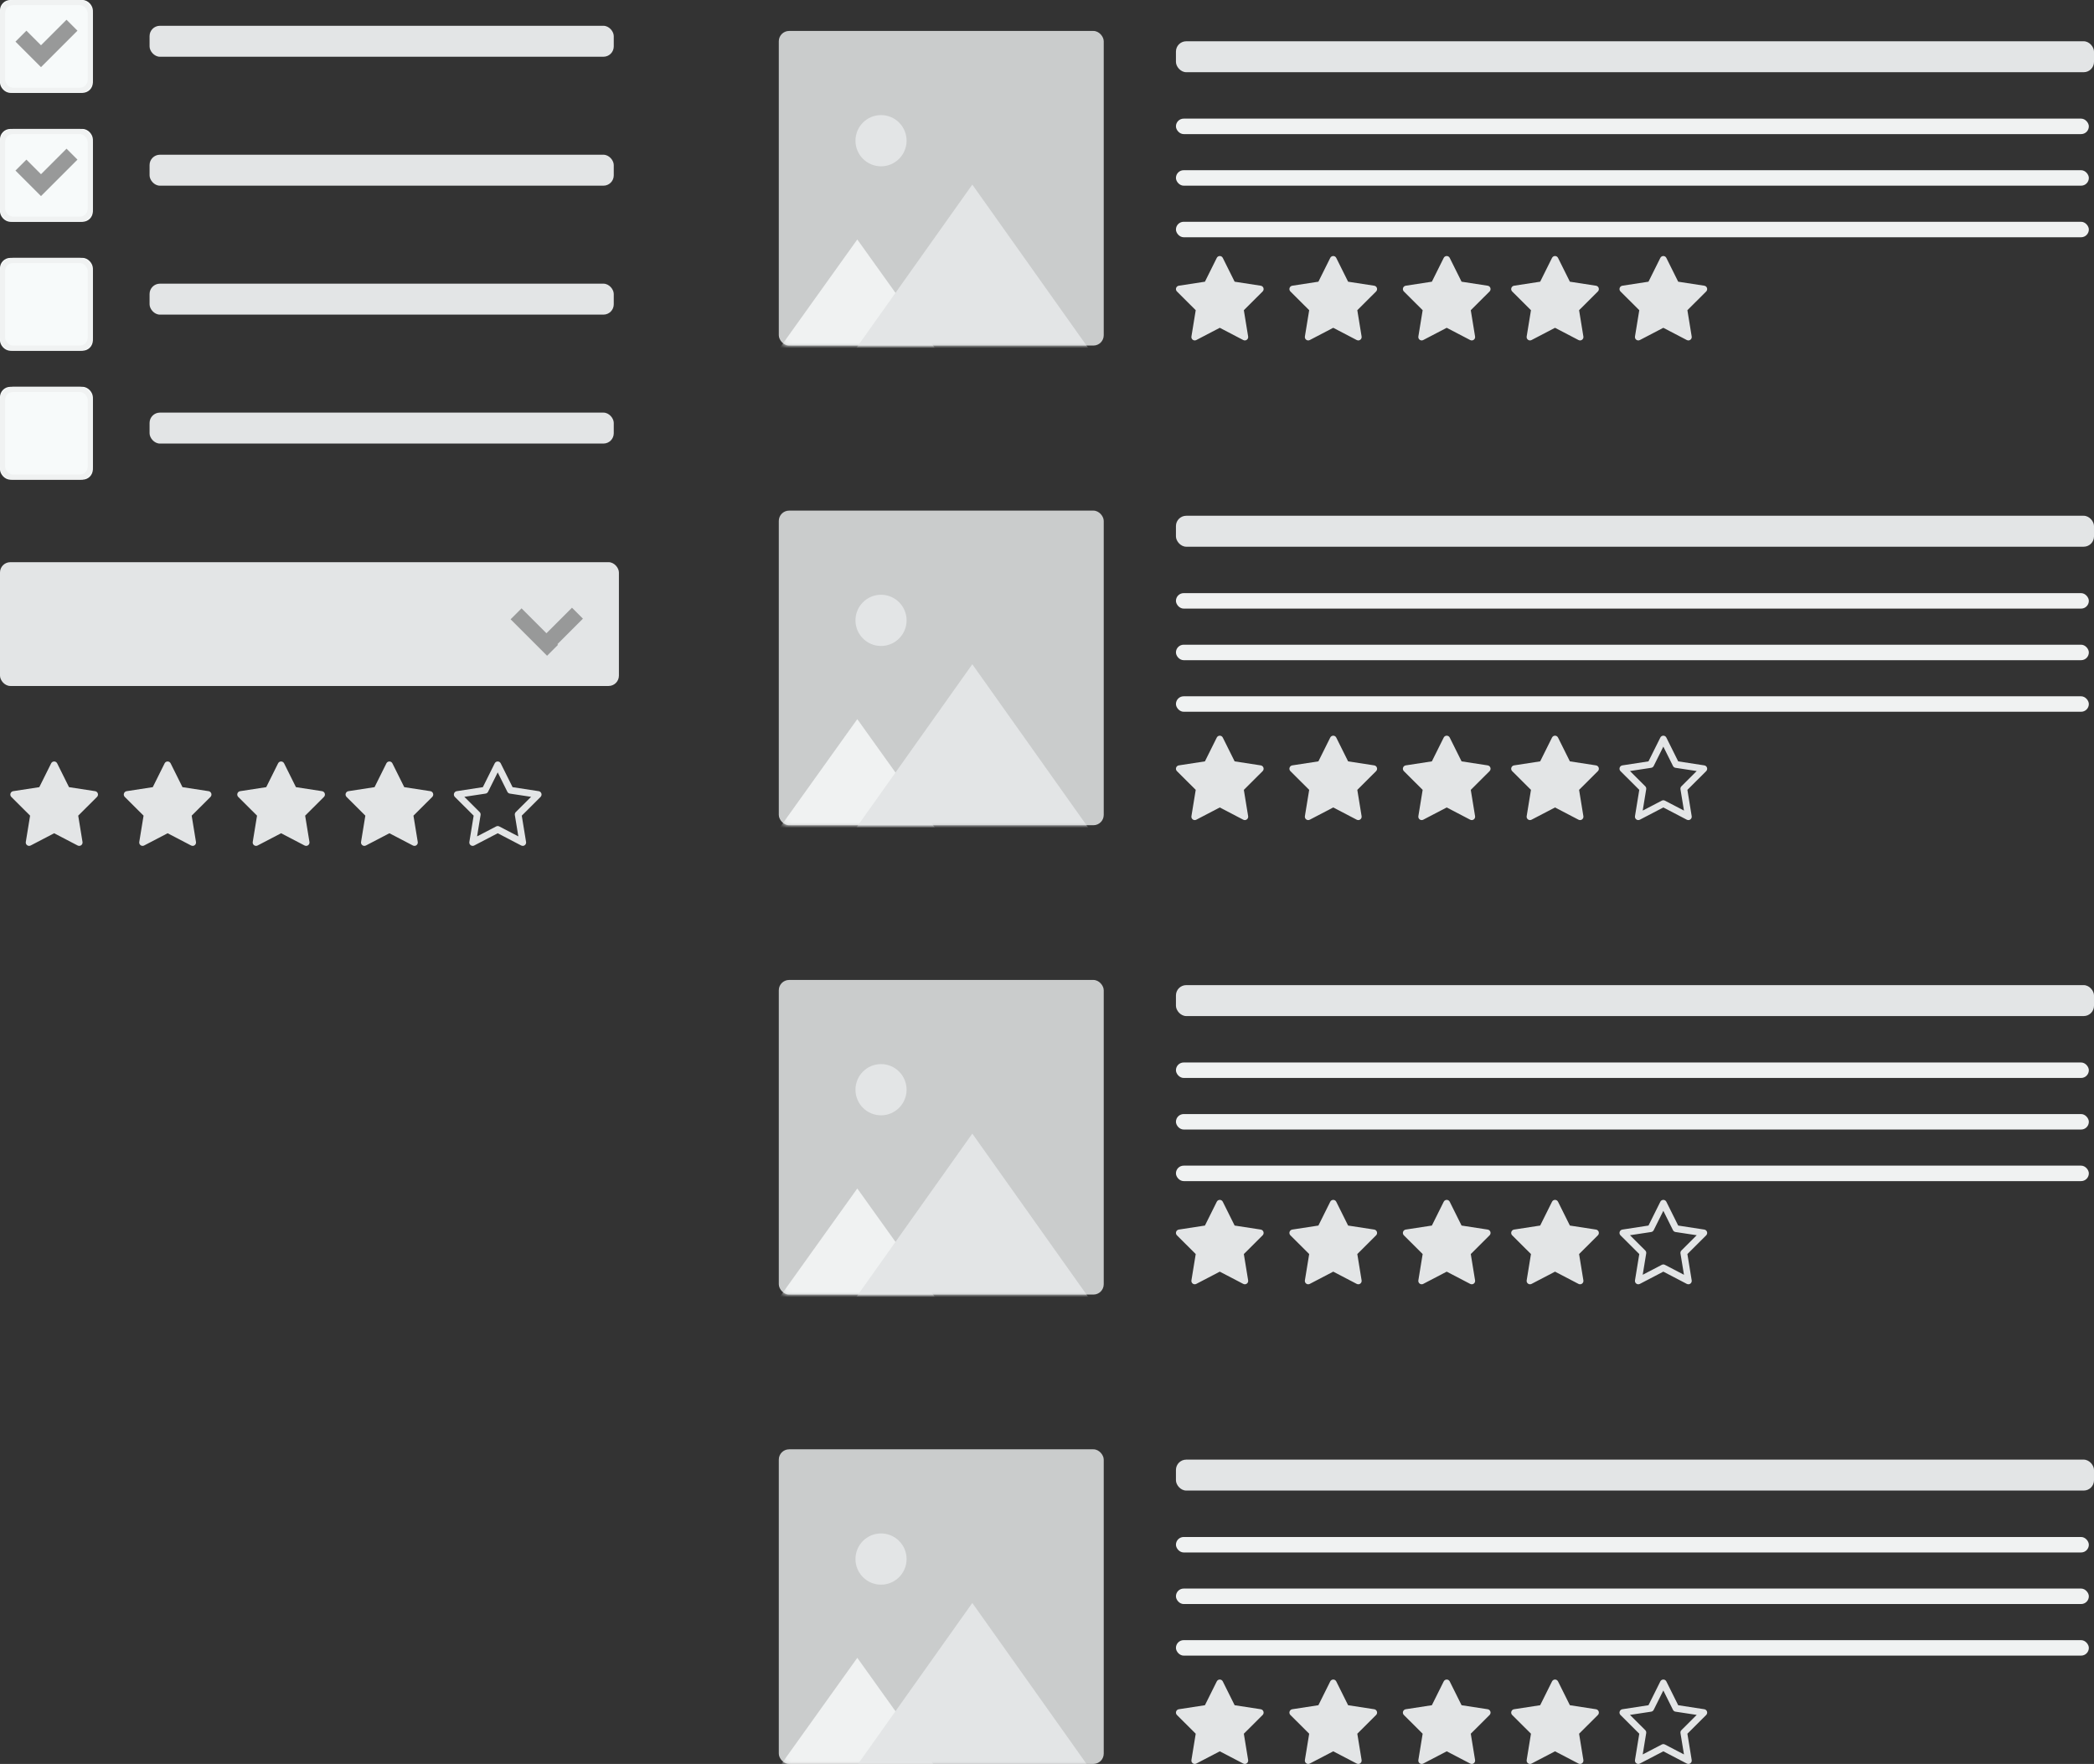 <?xml version="1.0" encoding="UTF-8"?>
<svg width="406px" height="342px" viewBox="0 0 406 342" version="1.1" xmlns="http://www.w3.org/2000/svg" xmlns:xlink="http://www.w3.org/1999/xlink">
    <rect x="0" y="0" width="406" height="342" fill="#333333" stroke="none"/>
    <!-- Generator: Sketch 43.2 (39069) - http://www.bohemiancoding.com/sketch -->
    <title>Facet Image</title>
    <desc>Created with Sketch.</desc>
    <defs>
        <rect id="path-1" x="0" y="0" width="18" height="18" rx="2"></rect>
        <rect id="path-2" x="0" y="25" width="18" height="18" rx="2"></rect>
        <rect id="path-3" x="0" y="50" width="18" height="18" rx="2"></rect>
        <rect id="path-4" x="0" y="75" width="18" height="18" rx="2"></rect>
        <rect id="path-5" x="0" y="0" width="63" height="61" rx="2"></rect>
        <rect id="path-7" x="0" y="0" width="63" height="61" rx="2"></rect>
        <rect id="path-9" x="0" y="0" width="63" height="61" rx="2"></rect>
        <rect id="path-11" x="0" y="0" width="63" height="61" rx="2"></rect>
    </defs>
    <g id="Page-1" stroke="none" stroke-width="1" fill="none" fill-rule="evenodd">
        <g id="Desktop-HD-Copy-31" transform="translate(-829, -1510)">
            <g id="Facet-Image" transform="translate(829, 1510)">
                <g id="Title---Light-2" transform="translate(29, 5)" fill="#E3E5E6">
                    <rect id="Title---Light" x="0" y="0" width="90" height="6" rx="2"></rect>
                </g>
                <g id="Title---Light-2-Copy" transform="translate(29, 30)" fill="#E3E5E6">
                    <rect id="Title---Light" x="0" y="0" width="90" height="6" rx="2"></rect>
                </g>
                <g id="Title---Light-2-Copy-2" transform="translate(29, 55)" fill="#E3E5E6">
                    <rect id="Title---Light" x="0" y="0" width="90" height="6" rx="2"></rect>
                </g>
                <g id="Title---Light-2-Copy-3" transform="translate(29, 80)" fill="#E3E5E6">
                    <rect id="Title---Light" x="0" y="0" width="90" height="6" rx="2"></rect>
                </g>
                <g id="Rectangle-765">
                    <use fill="#F7FAFA" fill-rule="evenodd" xlink:href="#path-1"></use>
                    <rect stroke="#F0F2F2" stroke-width="1" x="0.5" y="0.5" width="17" height="17" rx="2"></rect>
                </g>
                <g id="Rectangle-765-Copy">
                    <use fill="#F7FAFA" fill-rule="evenodd" xlink:href="#path-2"></use>
                    <rect stroke="#F0F2F2" stroke-width="1" x="0.5" y="25.5" width="17" height="17" rx="2"></rect>
                </g>
                <g id="Rectangle-765-Copy-2">
                    <use fill="#F7FAFA" fill-rule="evenodd" xlink:href="#path-3"></use>
                    <rect stroke="#F0F2F2" stroke-width="1" x="0.5" y="50.5" width="17" height="17" rx="2"></rect>
                </g>
                <g id="Rectangle-765-Copy-3">
                    <use fill="#F7FAFA" fill-rule="evenodd" xlink:href="#path-4"></use>
                    <rect stroke="#F0F2F2" stroke-width="1" x="0.5" y="75.5" width="17" height="17" rx="2"></rect>
                </g>
                <rect id="Rectangle-765-Copy-4" fill="#E3E5E6" x="0" y="109" width="120" height="24" rx="2"></rect>
                <path d="M7.01,7.51 L7.01,3.51 L4.01,3.51 L4.01,9.01 L4.01,10.51 L14.01,10.51 L14.01,7.51 L7.01,7.51 Z" id="Check-Icon" fill="#989999" transform="translate(9.01, 7.01) rotate(-45) translate(-9.01, -7.01) "></path>
                <path d="M7.01,32.51 L7.01,28.51 L4.01,28.51 L4.01,34.01 L4.01,35.51 L14.01,35.51 L14.01,32.51 L7.01,32.51 Z" id="Check-Icon-Copy" fill="#989999" transform="translate(9.01, 32.01) rotate(-45) translate(-9.01, -32.01) "></path>
                <path d="M104.071,121.899 L104.071,115.071 L101.071,115.071 L101.071,125.071 L104.071,125.071 L104.071,124.899 L111.071,124.899 L111.071,121.899 L104.071,121.899 Z" id="Check-Icon-Copy-2" fill="#989999" transform="translate(106.071, 120.071) rotate(-45) translate(-106.071, -120.071) "></path>
                <g id="Image-21" transform="translate(151, 6)">
                    <mask id="mask-6" fill="white">
                        <use xlink:href="#path-5"></use>
                    </mask>
                    <use id="Rectangle-58" fill="#CACCCC" xlink:href="#path-5"></use>
                    <polygon id="Triangle-1" fill="#F0F2F2" mask="url(#mask-6)" points="15.219 40.43 30.438 61.709 0 61.709"></polygon>
                    <polygon id="Triangle-2" fill="#E3E5E6" mask="url(#mask-6)" points="37.517 29.791 60.169 61.709 14.865 61.709"></polygon>
                    <path d="M19.82,26.244 C22.557,26.244 24.775,24.021 24.775,21.279 C24.775,18.537 22.557,16.314 19.82,16.314 C17.084,16.314 14.865,18.537 14.865,21.279 C14.865,24.021 17.084,26.244 19.82,26.244 Z" id="Oval-6" fill="#E3E5E6" mask="url(#mask-6)"></path>
                </g>
                <g id="Image-21" transform="translate(151, 99)">
                    <mask id="mask-8" fill="white">
                        <use xlink:href="#path-7"></use>
                    </mask>
                    <use id="Rectangle-58" fill="#CACCCC" xlink:href="#path-7"></use>
                    <polygon id="Triangle-1" fill="#F0F2F2" mask="url(#mask-8)" points="15.219 40.43 30.438 61.709 0 61.709"></polygon>
                    <polygon id="Triangle-2" fill="#E3E5E6" mask="url(#mask-8)" points="37.517 29.791 60.169 61.709 14.865 61.709"></polygon>
                    <path d="M19.82,26.244 C22.557,26.244 24.775,24.021 24.775,21.279 C24.775,18.537 22.557,16.314 19.82,16.314 C17.084,16.314 14.865,18.537 14.865,21.279 C14.865,24.021 17.084,26.244 19.82,26.244 Z" id="Oval-6" fill="#E3E5E6" mask="url(#mask-8)"></path>
                </g>
                <g id="Image-21-Copy" transform="translate(151, 190)">
                    <mask id="mask-10" fill="white">
                        <use xlink:href="#path-9"></use>
                    </mask>
                    <use id="Rectangle-58" fill="#CACCCC" xlink:href="#path-9"></use>
                    <polygon id="Triangle-1" fill="#F0F2F2" mask="url(#mask-10)" points="15.219 40.43 30.438 61.709 0 61.709"></polygon>
                    <polygon id="Triangle-2" fill="#E3E5E6" mask="url(#mask-10)" points="37.517 29.791 60.169 61.709 14.865 61.709"></polygon>
                    <path d="M19.82,26.244 C22.557,26.244 24.775,24.021 24.775,21.279 C24.775,18.537 22.557,16.314 19.82,16.314 C17.084,16.314 14.865,18.537 14.865,21.279 C14.865,24.021 17.084,26.244 19.82,26.244 Z" id="Oval-6" fill="#E3E5E6" mask="url(#mask-10)"></path>
                </g>
                <g id="Image-21-Copy-2" transform="translate(151, 281)">
                    <mask id="mask-12" fill="white">
                        <use xlink:href="#path-11"></use>
                    </mask>
                    <use id="Rectangle-58" fill="#CACCCC" xlink:href="#path-11"></use>
                    <polygon id="Triangle-1" fill="#F0F2F2" mask="url(#mask-12)" points="15.219 40.43 30.438 61.709 0 61.709"></polygon>
                    <polygon id="Triangle-2" fill="#E3E5E6" mask="url(#mask-12)" points="37.517 29.791 60.169 61.709 14.865 61.709"></polygon>
                    <path d="M19.82,26.244 C22.557,26.244 24.775,24.021 24.775,21.279 C24.775,18.537 22.557,16.314 19.82,16.314 C17.084,16.314 14.865,18.537 14.865,21.279 C14.865,24.021 17.084,26.244 19.82,26.244 Z" id="Oval-6" fill="#E3E5E6" mask="url(#mask-12)"></path>
                </g>
                <g id="Paragraph" transform="translate(228, 23)" fill="#F0F2F2">
                    <rect id="Title-3" x="0" y="0" width="177" height="3" rx="1.5"></rect>
                    <rect id="Title-4" x="0" y="10" width="177" height="3" rx="1.5"></rect>
                    <rect id="Title-5" x="0" y="20" width="177" height="3" rx="1.5"></rect>
                </g>
                <g id="Paragraph-Copy" transform="translate(228, 115)" fill="#F0F2F2">
                    <rect id="Title-3" x="0" y="0" width="177" height="3" rx="1.5"></rect>
                    <rect id="Title-4" x="0" y="10" width="177" height="3" rx="1.5"></rect>
                    <rect id="Title-5" x="0" y="20" width="177" height="3" rx="1.5"></rect>
                </g>
                <g id="Paragraph-Copy-2" transform="translate(228, 206)" fill="#F0F2F2">
                    <rect id="Title-3" x="0" y="0" width="177" height="3" rx="1.5"></rect>
                    <rect id="Title-4" x="0" y="10" width="177" height="3" rx="1.5"></rect>
                    <rect id="Title-5" x="0" y="20" width="177" height="3" rx="1.5"></rect>
                </g>
                <g id="Paragraph-Copy-3" transform="translate(228, 298)" fill="#F0F2F2">
                    <rect id="Title-3" x="0" y="0" width="177" height="3" rx="1.5"></rect>
                    <rect id="Title-4" x="0" y="10" width="177" height="3" rx="1.5"></rect>
                    <rect id="Title-5" x="0" y="20" width="177" height="3" rx="1.5"></rect>
                </g>
                <g id="Header-Light" transform="translate(228, 8)" fill="#E3E5E6">
                    <rect x="0" y="0" width="178" height="6" rx="2"></rect>
                </g>
                <g id="Header-Light" transform="translate(228, 100)" fill="#E3E5E6">
                    <rect x="0" y="0" width="178" height="6" rx="2"></rect>
                </g>
                <g id="Header-Light" transform="translate(228, 191)" fill="#E3E5E6">
                    <rect x="0" y="0" width="178" height="6" rx="2"></rect>
                </g>
                <g id="Header-Light" transform="translate(228, 283)" fill="#E3E5E6">
                    <rect x="0" y="0" width="178" height="6" rx="2"></rect>
                </g>
                <path d="M15.434,163.999 L15.434,163.999 C15.302,164.015 15.168,163.991 15.05,163.928 L10.5,161.555 L5.95,163.928 C5.73,164.045 5.464,164.026 5.263,163.879 C5.062,163.733 4.961,163.484 5.003,163.238 L5.835,158.143 L2.193,154.513 C2.018,154.338 1.956,154.08 2.032,153.844 C2.107,153.608 2.308,153.435 2.551,153.397 L7.62,152.617 L9.918,148 C10.028,147.778 10.254,147.638 10.5,147.638 C10.746,147.638 10.972,147.778 11.082,148 L13.38,152.617 L18.448,153.397 C18.692,153.435 18.893,153.608 18.968,153.844 C19.044,154.08 18.982,154.338 18.807,154.513 L15.165,158.143 L15.997,163.238 C16.027,163.415 15.983,163.596 15.877,163.74 C15.771,163.883 15.611,163.977 15.434,163.999 Z" id="Shape" fill="#E3E5E6" fill-rule="nonzero"></path>
                <path d="M37.434,163.999 L37.434,163.999 C37.302,164.015 37.168,163.991 37.05,163.928 L32.5,161.555 L27.95,163.928 C27.73,164.045 27.464,164.026 27.263,163.879 C27.062,163.733 26.961,163.484 27.003,163.238 L27.835,158.143 L24.193,154.513 C24.018,154.338 23.956,154.08 24.032,153.844 C24.107,153.608 24.308,153.435 24.551,153.397 L29.62,152.617 L31.918,148 C32.028,147.778 32.254,147.638 32.5,147.638 C32.746,147.638 32.972,147.778 33.082,148 L35.38,152.617 L40.448,153.397 C40.692,153.435 40.893,153.608 40.968,153.844 C41.044,154.08 40.982,154.338 40.807,154.513 L37.165,158.143 L37.997,163.238 C38.027,163.415 37.983,163.596 37.877,163.74 C37.771,163.883 37.611,163.977 37.434,163.999 Z" id="Shape" fill="#E3E5E6" fill-rule="nonzero"></path>
                <path d="M59.434,163.999 L59.434,163.999 C59.302,164.015 59.168,163.991 59.05,163.928 L54.5,161.555 L49.95,163.928 C49.73,164.045 49.464,164.026 49.263,163.879 C49.062,163.733 48.961,163.484 49.003,163.238 L49.835,158.143 L46.193,154.513 C46.018,154.338 45.956,154.08 46.032,153.844 C46.107,153.608 46.308,153.435 46.551,153.397 L51.62,152.617 L53.918,148 C54.028,147.778 54.254,147.638 54.5,147.638 C54.746,147.638 54.972,147.778 55.082,148 L57.38,152.617 L62.448,153.397 C62.692,153.435 62.893,153.608 62.968,153.844 C63.044,154.08 62.982,154.338 62.807,154.513 L59.165,158.143 L59.997,163.238 C60.027,163.415 59.983,163.596 59.877,163.74 C59.771,163.883 59.611,163.977 59.434,163.999 Z" id="Shape" fill="#E3E5E6" fill-rule="nonzero"></path>
                <path d="M80.434,163.999 L80.434,163.999 C80.302,164.015 80.168,163.991 80.05,163.928 L75.5,161.555 L70.95,163.928 C70.73,164.045 70.464,164.026 70.263,163.879 C70.062,163.733 69.961,163.484 70.003,163.238 L70.835,158.143 L67.193,154.513 C67.018,154.338 66.956,154.08 67.032,153.844 C67.107,153.608 67.308,153.435 67.551,153.397 L72.62,152.617 L74.918,148 C75.028,147.778 75.254,147.638 75.5,147.638 C75.746,147.638 75.972,147.778 76.082,148 L78.38,152.617 L83.448,153.397 C83.692,153.435 83.893,153.608 83.968,153.844 C84.044,154.08 83.982,154.338 83.807,154.513 L80.165,158.143 L80.997,163.238 C81.027,163.415 80.983,163.596 80.877,163.74 C80.771,163.883 80.611,163.977 80.434,163.999 Z" id="Shape" fill="#E3E5E6" fill-rule="nonzero"></path>
                <path d="M101.434,163.999 C101.611,163.977 101.771,163.883 101.877,163.74 C101.983,163.596 102.027,163.415 101.997,163.238 L101.165,158.143 L104.807,154.513 C104.982,154.338 105.044,154.08 104.968,153.844 C104.893,153.608 104.692,153.435 104.448,153.397 L99.38,152.617 L97.082,148 C96.972,147.778 96.746,147.638 96.5,147.638 C96.254,147.638 96.028,147.778 95.918,148 L93.62,152.617 L88.551,153.397 C88.308,153.435 88.107,153.608 88.032,153.844 C87.956,154.08 88.018,154.338 88.193,154.513 L91.835,158.143 L91.003,163.238 C90.961,163.484 91.062,163.733 91.263,163.879 C91.464,164.026 91.73,164.045 91.95,163.928 L96.5,161.555 L101.05,163.928 C101.168,163.991 101.302,164.015 101.434,163.999 L101.434,163.999 Z M100.5,162.161 L96.801,160.233 C96.612,160.134 96.388,160.134 96.199,160.233 L92.5,162.161 L93.178,158.021 C93.213,157.811 93.144,157.597 92.993,157.447 L90.03,154.493 L94.145,153.868 C94.355,153.836 94.536,153.704 94.631,153.513 L96.5,149.76 L98.369,153.513 C98.464,153.704 98.645,153.836 98.855,153.868 L102.97,154.493 L100.007,157.447 C99.856,157.597 99.787,157.811 99.821,158.021 L100.5,162.161 L100.5,162.161 Z" id="Shape" fill="#E3E5E6" fill-rule="nonzero"></path>
                <path d="M241.434,65.999 L241.434,65.999 C241.302,66.015 241.168,65.991 241.05,65.928 L236.5,63.555 L231.95,65.928 C231.73,66.045 231.464,66.026 231.263,65.879 C231.062,65.733 230.961,65.484 231.003,65.238 L231.835,60.143 L228.193,56.513 C228.018,56.338 227.956,56.08 228.032,55.844 C228.107,55.608 228.308,55.435 228.551,55.397 L233.62,54.617 L235.918,50 C236.028,49.778 236.254,49.638 236.5,49.638 C236.746,49.638 236.972,49.778 237.082,50 L239.38,54.617 L244.448,55.397 C244.692,55.435 244.893,55.608 244.968,55.844 C245.044,56.08 244.982,56.338 244.807,56.513 L241.165,60.143 L241.997,65.238 C242.027,65.415 241.983,65.596 241.877,65.74 C241.771,65.883 241.611,65.977 241.434,65.999 Z" id="Shape" fill="#E3E5E6" fill-rule="nonzero"></path>
                <path d="M263.434,65.999 L263.434,65.999 C263.302,66.015 263.168,65.991 263.05,65.928 L258.5,63.555 L253.95,65.928 C253.73,66.045 253.464,66.026 253.263,65.879 C253.062,65.733 252.961,65.484 253.003,65.238 L253.835,60.143 L250.193,56.513 C250.018,56.338 249.956,56.08 250.032,55.844 C250.107,55.608 250.308,55.435 250.551,55.397 L255.62,54.617 L257.918,50 C258.028,49.778 258.254,49.638 258.5,49.638 C258.746,49.638 258.972,49.778 259.082,50 L261.38,54.617 L266.448,55.397 C266.692,55.435 266.893,55.608 266.968,55.844 C267.044,56.08 266.982,56.338 266.807,56.513 L263.165,60.143 L263.997,65.238 C264.027,65.415 263.983,65.596 263.877,65.74 C263.771,65.883 263.611,65.977 263.434,65.999 Z" id="Shape" fill="#E3E5E6" fill-rule="nonzero"></path>
                <path d="M285.434,65.999 L285.434,65.999 C285.302,66.015 285.168,65.991 285.05,65.928 L280.5,63.555 L275.95,65.928 C275.73,66.045 275.464,66.026 275.263,65.879 C275.062,65.733 274.961,65.484 275.003,65.238 L275.835,60.143 L272.193,56.513 C272.018,56.338 271.956,56.08 272.032,55.844 C272.107,55.608 272.308,55.435 272.551,55.397 L277.62,54.617 L279.918,50 C280.028,49.778 280.254,49.638 280.5,49.638 C280.746,49.638 280.972,49.778 281.082,50 L283.38,54.617 L288.448,55.397 C288.692,55.435 288.893,55.608 288.968,55.844 C289.044,56.08 288.982,56.338 288.807,56.513 L285.165,60.143 L285.997,65.238 C286.027,65.415 285.983,65.596 285.877,65.74 C285.771,65.883 285.611,65.977 285.434,65.999 Z" id="Shape" fill="#E3E5E6" fill-rule="nonzero"></path>
                <path d="M306.434,65.999 L306.434,65.999 C306.302,66.015 306.168,65.991 306.05,65.928 L301.5,63.555 L296.95,65.928 C296.73,66.045 296.464,66.026 296.263,65.879 C296.062,65.733 295.961,65.484 296.003,65.238 L296.835,60.143 L293.193,56.513 C293.018,56.338 292.956,56.08 293.032,55.844 C293.107,55.608 293.308,55.435 293.551,55.397 L298.62,54.617 L300.918,50 C301.028,49.778 301.254,49.638 301.5,49.638 C301.746,49.638 301.972,49.778 302.082,50 L304.38,54.617 L309.448,55.397 C309.692,55.435 309.893,55.608 309.968,55.844 C310.044,56.08 309.982,56.338 309.807,56.513 L306.165,60.143 L306.997,65.238 C307.027,65.415 306.983,65.596 306.877,65.74 C306.771,65.883 306.611,65.977 306.434,65.999 Z" id="Shape" fill="#E3E5E6" fill-rule="nonzero"></path>
                <path d="M327.434,65.999 L327.434,65.999 C327.302,66.015 327.168,65.991 327.05,65.928 L322.5,63.555 L317.95,65.928 C317.73,66.045 317.464,66.026 317.263,65.879 C317.062,65.733 316.961,65.484 317.003,65.238 L317.835,60.143 L314.193,56.513 C314.018,56.338 313.956,56.08 314.032,55.844 C314.107,55.608 314.308,55.435 314.551,55.397 L319.62,54.617 L321.918,50 C322.028,49.778 322.254,49.638 322.5,49.638 C322.746,49.638 322.972,49.778 323.082,50 L325.38,54.617 L330.448,55.397 C330.692,55.435 330.893,55.608 330.968,55.844 C331.044,56.08 330.982,56.338 330.807,56.513 L327.165,60.143 L327.997,65.238 C328.027,65.415 327.983,65.596 327.877,65.74 C327.771,65.883 327.611,65.977 327.434,65.999 Z" id="Shape" fill="#E3E5E6" fill-rule="nonzero"></path>
                <path d="M241.434,158.999 L241.434,158.999 C241.302,159.015 241.168,158.991 241.05,158.928 L236.5,156.555 L231.95,158.928 C231.73,159.045 231.464,159.026 231.263,158.879 C231.062,158.733 230.961,158.484 231.003,158.238 L231.835,153.143 L228.193,149.513 C228.018,149.338 227.956,149.08 228.032,148.844 C228.107,148.608 228.308,148.435 228.551,148.397 L233.62,147.617 L235.918,143 C236.028,142.778 236.254,142.638 236.5,142.638 C236.746,142.638 236.972,142.778 237.082,143 L239.38,147.617 L244.448,148.397 C244.692,148.435 244.893,148.608 244.968,148.844 C245.044,149.08 244.982,149.338 244.807,149.513 L241.165,153.143 L241.997,158.238 C242.027,158.415 241.983,158.596 241.877,158.74 C241.771,158.883 241.611,158.977 241.434,158.999 Z" id="Shape" fill="#E3E5E6" fill-rule="nonzero"></path>
                <path d="M263.434,158.999 L263.434,158.999 C263.302,159.015 263.168,158.991 263.05,158.928 L258.5,156.555 L253.95,158.928 C253.73,159.045 253.464,159.026 253.263,158.879 C253.062,158.733 252.961,158.484 253.003,158.238 L253.835,153.143 L250.193,149.513 C250.018,149.338 249.956,149.08 250.032,148.844 C250.107,148.608 250.308,148.435 250.551,148.397 L255.62,147.617 L257.918,143 C258.028,142.778 258.254,142.638 258.5,142.638 C258.746,142.638 258.972,142.778 259.082,143 L261.38,147.617 L266.448,148.397 C266.692,148.435 266.893,148.608 266.968,148.844 C267.044,149.08 266.982,149.338 266.807,149.513 L263.165,153.143 L263.997,158.238 C264.027,158.415 263.983,158.596 263.877,158.74 C263.771,158.883 263.611,158.977 263.434,158.999 Z" id="Shape" fill="#E3E5E6" fill-rule="nonzero"></path>
                <path d="M285.434,158.999 L285.434,158.999 C285.302,159.015 285.168,158.991 285.05,158.928 L280.5,156.555 L275.95,158.928 C275.73,159.045 275.464,159.026 275.263,158.879 C275.062,158.733 274.961,158.484 275.003,158.238 L275.835,153.143 L272.193,149.513 C272.018,149.338 271.956,149.08 272.032,148.844 C272.107,148.608 272.308,148.435 272.551,148.397 L277.62,147.617 L279.918,143 C280.028,142.778 280.254,142.638 280.5,142.638 C280.746,142.638 280.972,142.778 281.082,143 L283.38,147.617 L288.448,148.397 C288.692,148.435 288.893,148.608 288.968,148.844 C289.044,149.08 288.982,149.338 288.807,149.513 L285.165,153.143 L285.997,158.238 C286.027,158.415 285.983,158.596 285.877,158.74 C285.771,158.883 285.611,158.977 285.434,158.999 Z" id="Shape" fill="#E3E5E6" fill-rule="nonzero"></path>
                <path d="M306.434,158.999 L306.434,158.999 C306.302,159.015 306.168,158.991 306.05,158.928 L301.5,156.555 L296.95,158.928 C296.73,159.045 296.464,159.026 296.263,158.879 C296.062,158.733 295.961,158.484 296.003,158.238 L296.835,153.143 L293.193,149.513 C293.018,149.338 292.956,149.08 293.032,148.844 C293.107,148.608 293.308,148.435 293.551,148.397 L298.62,147.617 L300.918,143 C301.028,142.778 301.254,142.638 301.5,142.638 C301.746,142.638 301.972,142.778 302.082,143 L304.38,147.617 L309.448,148.397 C309.692,148.435 309.893,148.608 309.968,148.844 C310.044,149.08 309.982,149.338 309.807,149.513 L306.165,153.143 L306.997,158.238 C307.027,158.415 306.983,158.596 306.877,158.74 C306.771,158.883 306.611,158.977 306.434,158.999 Z" id="Shape" fill="#E3E5E6" fill-rule="nonzero"></path>
                <path d="M327.434,158.999 C327.611,158.977 327.771,158.883 327.877,158.74 C327.983,158.596 328.027,158.415 327.997,158.238 L327.165,153.143 L330.807,149.513 C330.982,149.338 331.044,149.08 330.968,148.844 C330.893,148.608 330.692,148.435 330.448,148.397 L325.38,147.617 L323.082,143 C322.972,142.778 322.746,142.638 322.5,142.638 C322.254,142.638 322.028,142.778 321.918,143 L319.62,147.617 L314.551,148.397 C314.308,148.435 314.107,148.608 314.032,148.844 C313.956,149.08 314.018,149.338 314.193,149.513 L317.835,153.143 L317.003,158.238 C316.961,158.484 317.062,158.733 317.263,158.879 C317.464,159.026 317.73,159.045 317.95,158.928 L322.5,156.555 L327.05,158.928 C327.168,158.991 327.302,159.015 327.434,158.999 L327.434,158.999 Z M326.5,157.161 L322.801,155.233 C322.612,155.134 322.388,155.134 322.199,155.233 L318.5,157.161 L319.178,153.021 C319.213,152.811 319.144,152.597 318.993,152.447 L316.03,149.493 L320.145,148.868 C320.355,148.836 320.536,148.704 320.631,148.513 L322.5,144.76 L324.369,148.513 C324.464,148.704 324.645,148.836 324.855,148.868 L328.97,149.493 L326.007,152.447 C325.856,152.597 325.787,152.811 325.821,153.021 L326.5,157.161 L326.5,157.161 Z" id="Shape" fill="#E3E5E6" fill-rule="nonzero"></path>
                <path d="M241.434,248.999 L241.434,248.999 C241.302,249.015 241.168,248.991 241.05,248.928 L236.5,246.555 L231.95,248.928 C231.73,249.045 231.464,249.026 231.263,248.879 C231.062,248.733 230.961,248.484 231.003,248.238 L231.835,243.143 L228.193,239.513 C228.018,239.338 227.956,239.08 228.032,238.844 C228.107,238.608 228.308,238.435 228.551,238.397 L233.62,237.617 L235.918,233 C236.028,232.778 236.254,232.638 236.5,232.638 C236.746,232.638 236.972,232.778 237.082,233 L239.38,237.617 L244.448,238.397 C244.692,238.435 244.893,238.608 244.968,238.844 C245.044,239.08 244.982,239.338 244.807,239.513 L241.165,243.143 L241.997,248.238 C242.027,248.415 241.983,248.596 241.877,248.74 C241.771,248.883 241.611,248.977 241.434,248.999 Z" id="Shape" fill="#E3E5E6" fill-rule="nonzero"></path>
                <path d="M263.434,248.999 L263.434,248.999 C263.302,249.015 263.168,248.991 263.05,248.928 L258.5,246.555 L253.95,248.928 C253.73,249.045 253.464,249.026 253.263,248.879 C253.062,248.733 252.961,248.484 253.003,248.238 L253.835,243.143 L250.193,239.513 C250.018,239.338 249.956,239.08 250.032,238.844 C250.107,238.608 250.308,238.435 250.551,238.397 L255.62,237.617 L257.918,233 C258.028,232.778 258.254,232.638 258.5,232.638 C258.746,232.638 258.972,232.778 259.082,233 L261.38,237.617 L266.448,238.397 C266.692,238.435 266.893,238.608 266.968,238.844 C267.044,239.08 266.982,239.338 266.807,239.513 L263.165,243.143 L263.997,248.238 C264.027,248.415 263.983,248.596 263.877,248.74 C263.771,248.883 263.611,248.977 263.434,248.999 Z" id="Shape" fill="#E3E5E6" fill-rule="nonzero"></path>
                <path d="M285.434,248.999 L285.434,248.999 C285.302,249.015 285.168,248.991 285.05,248.928 L280.5,246.555 L275.95,248.928 C275.73,249.045 275.464,249.026 275.263,248.879 C275.062,248.733 274.961,248.484 275.003,248.238 L275.835,243.143 L272.193,239.513 C272.018,239.338 271.956,239.08 272.032,238.844 C272.107,238.608 272.308,238.435 272.551,238.397 L277.62,237.617 L279.918,233 C280.028,232.778 280.254,232.638 280.5,232.638 C280.746,232.638 280.972,232.778 281.082,233 L283.38,237.617 L288.448,238.397 C288.692,238.435 288.893,238.608 288.968,238.844 C289.044,239.08 288.982,239.338 288.807,239.513 L285.165,243.143 L285.997,248.238 C286.027,248.415 285.983,248.596 285.877,248.74 C285.771,248.883 285.611,248.977 285.434,248.999 Z" id="Shape" fill="#E3E5E6" fill-rule="nonzero"></path>
                <path d="M306.434,248.999 L306.434,248.999 C306.302,249.015 306.168,248.991 306.05,248.928 L301.5,246.555 L296.95,248.928 C296.73,249.045 296.464,249.026 296.263,248.879 C296.062,248.733 295.961,248.484 296.003,248.238 L296.835,243.143 L293.193,239.513 C293.018,239.338 292.956,239.08 293.032,238.844 C293.107,238.608 293.308,238.435 293.551,238.397 L298.62,237.617 L300.918,233 C301.028,232.778 301.254,232.638 301.5,232.638 C301.746,232.638 301.972,232.778 302.082,233 L304.38,237.617 L309.448,238.397 C309.692,238.435 309.893,238.608 309.968,238.844 C310.044,239.08 309.982,239.338 309.807,239.513 L306.165,243.143 L306.997,248.238 C307.027,248.415 306.983,248.596 306.877,248.74 C306.771,248.883 306.611,248.977 306.434,248.999 Z" id="Shape" fill="#E3E5E6" fill-rule="nonzero"></path>
                <path d="M327.434,248.999 C327.611,248.977 327.771,248.883 327.877,248.74 C327.983,248.596 328.027,248.415 327.997,248.238 L327.165,243.143 L330.807,239.513 C330.982,239.338 331.044,239.08 330.968,238.844 C330.893,238.608 330.692,238.435 330.448,238.397 L325.38,237.617 L323.082,233 C322.972,232.778 322.746,232.638 322.5,232.638 C322.254,232.638 322.028,232.778 321.918,233 L319.62,237.617 L314.551,238.397 C314.308,238.435 314.107,238.608 314.032,238.844 C313.956,239.08 314.018,239.338 314.193,239.513 L317.835,243.143 L317.003,248.238 C316.961,248.484 317.062,248.733 317.263,248.879 C317.464,249.026 317.73,249.045 317.95,248.928 L322.5,246.555 L327.05,248.928 C327.168,248.991 327.302,249.015 327.434,248.999 L327.434,248.999 Z M326.5,247.161 L322.801,245.233 C322.612,245.134 322.388,245.134 322.199,245.233 L318.5,247.161 L319.178,243.021 C319.213,242.811 319.144,242.597 318.993,242.447 L316.03,239.493 L320.145,238.868 C320.355,238.836 320.536,238.704 320.631,238.513 L322.5,234.76 L324.369,238.513 C324.464,238.704 324.645,238.836 324.855,238.868 L328.97,239.493 L326.007,242.447 C325.856,242.597 325.787,242.811 325.821,243.021 L326.5,247.161 L326.5,247.161 Z" id="Shape" fill="#E3E5E6" fill-rule="nonzero"></path>
                <path d="M241.434,341.999 L241.434,341.999 C241.302,342.015 241.168,341.991 241.05,341.928 L236.5,339.555 L231.95,341.928 C231.73,342.045 231.464,342.026 231.263,341.879 C231.062,341.733 230.961,341.484 231.003,341.238 L231.835,336.143 L228.193,332.513 C228.018,332.338 227.956,332.08 228.032,331.844 C228.107,331.608 228.308,331.435 228.551,331.397 L233.62,330.617 L235.918,326 C236.028,325.778 236.254,325.638 236.5,325.638 C236.746,325.638 236.972,325.778 237.082,326 L239.38,330.617 L244.448,331.397 C244.692,331.435 244.893,331.608 244.968,331.844 C245.044,332.08 244.982,332.338 244.807,332.513 L241.165,336.143 L241.997,341.238 C242.027,341.415 241.983,341.596 241.877,341.74 C241.771,341.883 241.611,341.977 241.434,341.999 Z" id="Shape" fill="#E3E5E6" fill-rule="nonzero"></path>
                <path d="M263.434,341.999 L263.434,341.999 C263.302,342.015 263.168,341.991 263.05,341.928 L258.5,339.555 L253.95,341.928 C253.73,342.045 253.464,342.026 253.263,341.879 C253.062,341.733 252.961,341.484 253.003,341.238 L253.835,336.143 L250.193,332.513 C250.018,332.338 249.956,332.08 250.032,331.844 C250.107,331.608 250.308,331.435 250.551,331.397 L255.62,330.617 L257.918,326 C258.028,325.778 258.254,325.638 258.5,325.638 C258.746,325.638 258.972,325.778 259.082,326 L261.38,330.617 L266.448,331.397 C266.692,331.435 266.893,331.608 266.968,331.844 C267.044,332.08 266.982,332.338 266.807,332.513 L263.165,336.143 L263.997,341.238 C264.027,341.415 263.983,341.596 263.877,341.74 C263.771,341.883 263.611,341.977 263.434,341.999 Z" id="Shape" fill="#E3E5E6" fill-rule="nonzero"></path>
                <path d="M285.434,341.999 L285.434,341.999 C285.302,342.015 285.168,341.991 285.05,341.928 L280.5,339.555 L275.95,341.928 C275.73,342.045 275.464,342.026 275.263,341.879 C275.062,341.733 274.961,341.484 275.003,341.238 L275.835,336.143 L272.193,332.513 C272.018,332.338 271.956,332.08 272.032,331.844 C272.107,331.608 272.308,331.435 272.551,331.397 L277.62,330.617 L279.918,326 C280.028,325.778 280.254,325.638 280.5,325.638 C280.746,325.638 280.972,325.778 281.082,326 L283.38,330.617 L288.448,331.397 C288.692,331.435 288.893,331.608 288.968,331.844 C289.044,332.08 288.982,332.338 288.807,332.513 L285.165,336.143 L285.997,341.238 C286.027,341.415 285.983,341.596 285.877,341.74 C285.771,341.883 285.611,341.977 285.434,341.999 Z" id="Shape" fill="#E3E5E6" fill-rule="nonzero"></path>
                <path d="M306.434,341.999 L306.434,341.999 C306.302,342.015 306.168,341.991 306.05,341.928 L301.5,339.555 L296.95,341.928 C296.73,342.045 296.464,342.026 296.263,341.879 C296.062,341.733 295.961,341.484 296.003,341.238 L296.835,336.143 L293.193,332.513 C293.018,332.338 292.956,332.08 293.032,331.844 C293.107,331.608 293.308,331.435 293.551,331.397 L298.62,330.617 L300.918,326 C301.028,325.778 301.254,325.638 301.5,325.638 C301.746,325.638 301.972,325.778 302.082,326 L304.38,330.617 L309.448,331.397 C309.692,331.435 309.893,331.608 309.968,331.844 C310.044,332.08 309.982,332.338 309.807,332.513 L306.165,336.143 L306.997,341.238 C307.027,341.415 306.983,341.596 306.877,341.74 C306.771,341.883 306.611,341.977 306.434,341.999 Z" id="Shape" fill="#E3E5E6" fill-rule="nonzero"></path>
                <path d="M327.434,341.999 C327.611,341.977 327.771,341.883 327.877,341.74 C327.983,341.596 328.027,341.415 327.997,341.238 L327.165,336.143 L330.807,332.513 C330.982,332.338 331.044,332.08 330.968,331.844 C330.893,331.608 330.692,331.435 330.448,331.397 L325.38,330.617 L323.082,326 C322.972,325.778 322.746,325.638 322.5,325.638 C322.254,325.638 322.028,325.778 321.918,326 L319.62,330.617 L314.551,331.397 C314.308,331.435 314.107,331.608 314.032,331.844 C313.956,332.08 314.018,332.338 314.193,332.513 L317.835,336.143 L317.003,341.238 C316.961,341.484 317.062,341.733 317.263,341.879 C317.464,342.026 317.73,342.045 317.95,341.928 L322.5,339.555 L327.05,341.928 C327.168,341.991 327.302,342.015 327.434,341.999 L327.434,341.999 Z M326.5,340.161 L322.801,338.233 C322.612,338.134 322.388,338.134 322.199,338.233 L318.5,340.161 L319.178,336.021 C319.213,335.811 319.144,335.597 318.993,335.447 L316.03,332.493 L320.145,331.868 C320.355,331.836 320.536,331.704 320.631,331.513 L322.5,327.76 L324.369,331.513 C324.464,331.704 324.645,331.836 324.855,331.868 L328.97,332.493 L326.007,335.447 C325.856,335.597 325.787,335.811 325.821,336.021 L326.5,340.161 L326.5,340.161 Z" id="Shape" fill="#E3E5E6" fill-rule="nonzero"></path>
            </g>
        </g>
    </g>
</svg>